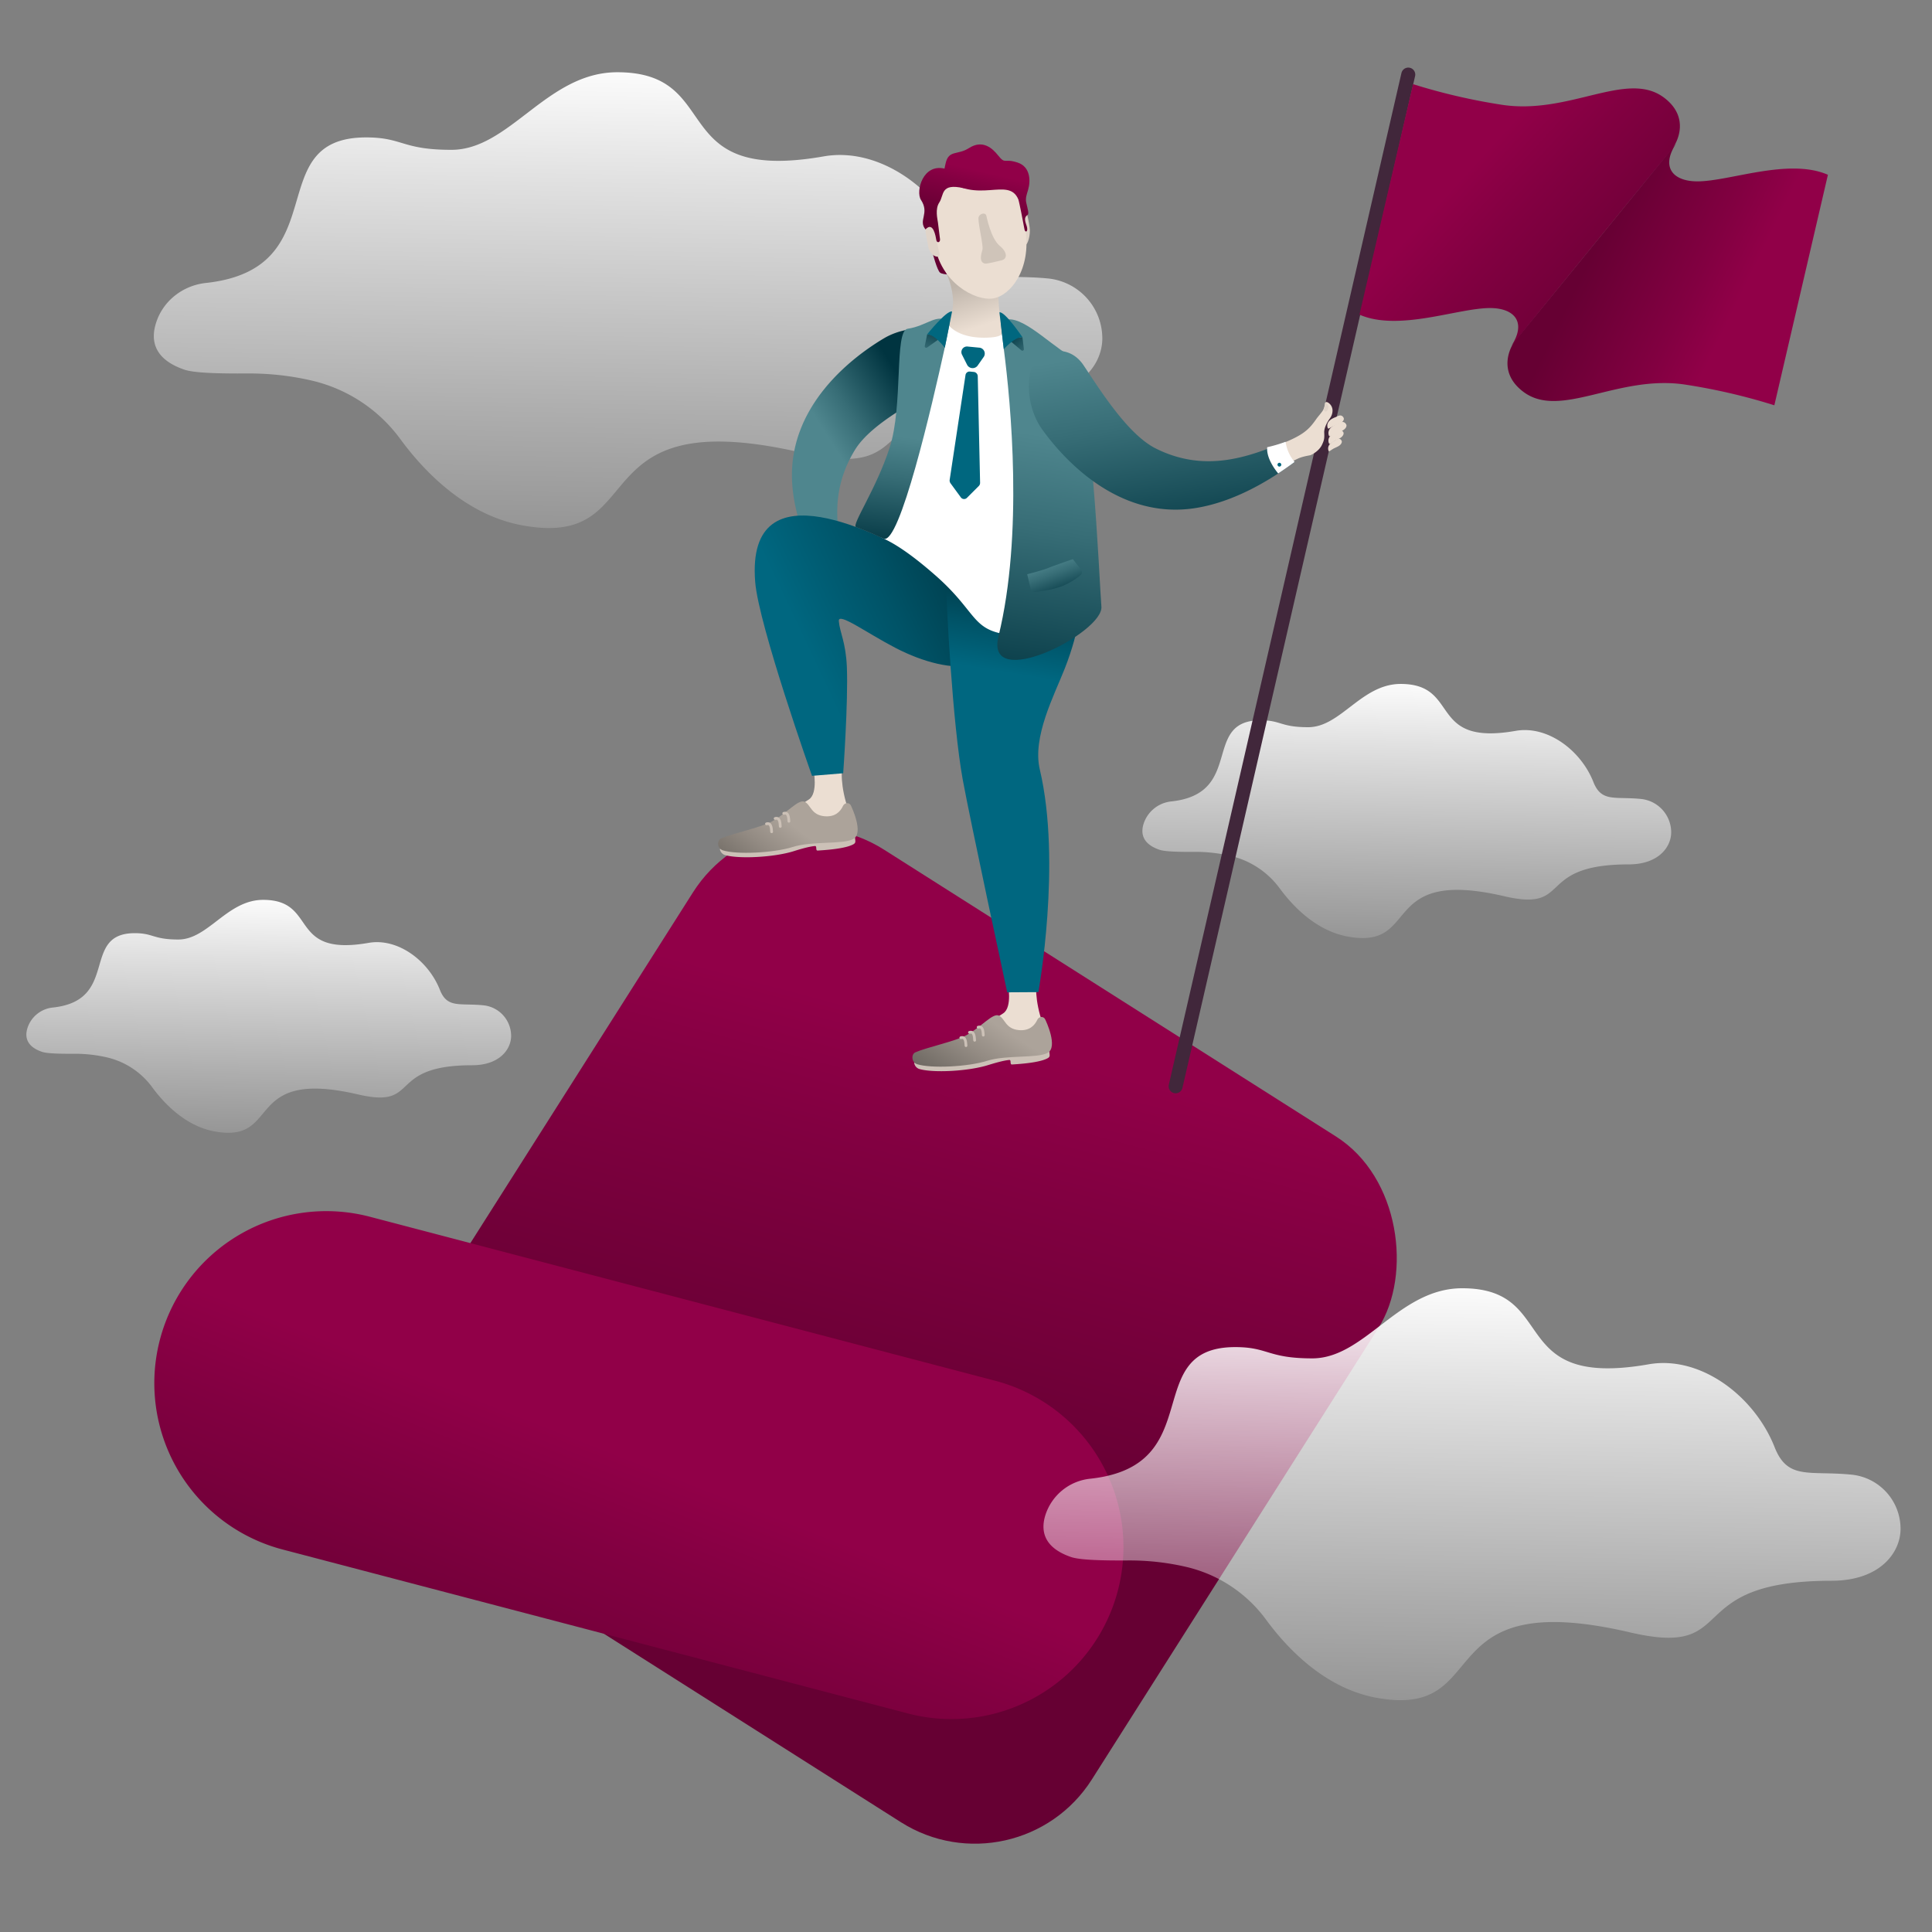 <?xml version="1.0" encoding="UTF-8"?>
<svg xmlns="http://www.w3.org/2000/svg" xmlns:xlink="http://www.w3.org/1999/xlink" viewBox="0 0 1200 1200">
  <rect x="0" y="0" width="1200" height="1200" fill="#808080" stroke="none"/>
  <defs>
    <style>.cls-1{fill:url(#Dégradé_sans_nom_3);}.cls-2{fill:url(#Dégradé_sans_nom_3-2);}.cls-3{fill:url(#Dégradé_sans_nom_3-3);}.cls-4{fill:url(#Dégradé_sans_nom_76);}.cls-5{fill:#ebded2;}.cls-6{fill:#ccc1b7;}.cls-7{fill:url(#Dégradé_sans_nom_110);}.cls-24,.cls-8{fill:none;stroke-linecap:round;stroke-linejoin:round;}.cls-8{stroke:#ccc1b7;stroke-width:1.71px;}.cls-9{fill:url(#Dégradé_sans_nom_110-2);}.cls-10{fill:url(#Dégradé_sans_nom_76-2);}.cls-11{fill:url(#Dégradé_sans_nom_101);}.cls-12{fill:#fff;}.cls-13{fill:url(#Dégradé_sans_nom_98);}.cls-14{fill:url(#Dégradé_sans_nom_98-2);}.cls-15{fill:url(#Dégradé_sans_nom_37);}.cls-16{fill:#e0d4c9;}.cls-17{fill:url(#Dégradé_sans_nom_76-3);}.cls-18{fill:#cfc4b9;}.cls-19{fill:#00677f;}.cls-20{fill:url(#Dégradé_sans_nom_101-2);}.cls-21{fill:url(#Dégradé_sans_nom_101-3);}.cls-22{fill:url(#Dégradé_sans_nom_101-4);}.cls-23{fill:url(#Dégradé_sans_nom_76-4);}.cls-24{stroke:#41273b;stroke-width:8.69px;}.cls-25{fill:url(#Dégradé_sans_nom_76-5);}.cls-26{fill:url(#Dégradé_sans_nom_76-6);}.cls-27{fill:url(#Dégradé_sans_nom_101-5);}.cls-28{fill:url(#Dégradé_sans_nom_102);}.cls-29{fill:url(#Dégradé_sans_nom_102-2);}.cls-30{fill:url(#Dégradé_sans_nom_76-7);}.cls-31{fill:url(#Dégradé_sans_nom_3-4);}</style>
    <linearGradient id="Dégradé_sans_nom_3" x1="168.37" y1="553.78" x2="164.44" y2="789.71" gradientUnits="userSpaceOnUse">
      <stop offset="0" stop-color="#fff"></stop>
      <stop offset="0.17" stop-color="#fff" stop-opacity="0.76"></stop>
      <stop offset="0.48" stop-color="#fff" stop-opacity="0.36"></stop>
      <stop offset="0.7" stop-color="#fff" stop-opacity="0.1"></stop>
      <stop offset="0.8" stop-color="#fff" stop-opacity="0"></stop>
    </linearGradient>
    <linearGradient id="Dégradé_sans_nom_3-2" x1="393.05" y1="34.82" x2="385.36" y2="496.36" xlink:href="#Dégradé_sans_nom_3"></linearGradient>
    <linearGradient id="Dégradé_sans_nom_3-3" x1="875.37" y1="419.21" x2="871.09" y2="676.51" xlink:href="#Dégradé_sans_nom_3"></linearGradient>
    <linearGradient id="Dégradé_sans_nom_76" x1="604.17" y1="643.32" x2="536.95" y2="894.91" gradientTransform="translate(-358.28 426.15) rotate(-32.4)" gradientUnits="userSpaceOnUse">
      <stop offset="0" stop-color="#910048"></stop>
      <stop offset="0.31" stop-color="#820041"></stop>
      <stop offset="1" stop-color="#603"></stop>
    </linearGradient>
    <linearGradient id="Dégradé_sans_nom_110" x1="461.94" y1="556.04" x2="494.26" y2="514.02" gradientUnits="userSpaceOnUse">
      <stop offset="0" stop-color="#66615b"></stop>
      <stop offset="0.6" stop-color="#938b83"></stop>
      <stop offset="1" stop-color="#aca39a"></stop>
    </linearGradient>
    <linearGradient id="Dégradé_sans_nom_110-2" x1="591.04" y1="682.45" x2="620.45" y2="637.21" xlink:href="#Dégradé_sans_nom_110"></linearGradient>
    <linearGradient id="Dégradé_sans_nom_76-2" x1="600.16" y1="104.14" x2="593.05" y2="134.52" gradientTransform="matrix(1, 0, 0, 1, 0, 0)" xlink:href="#Dégradé_sans_nom_76"></linearGradient>
    <linearGradient id="Dégradé_sans_nom_101" x1="576.16" y1="260.86" x2="527.44" y2="292.13" gradientUnits="userSpaceOnUse">
      <stop offset="0" stop-color="#003440"></stop>
      <stop offset="0.65" stop-color="#376d76"></stop>
      <stop offset="1" stop-color="#4f868e"></stop>
    </linearGradient>
    <linearGradient id="Dégradé_sans_nom_98" x1="620.54" y1="346.63" x2="501.28" y2="402.87" gradientUnits="userSpaceOnUse">
      <stop offset="0" stop-color="#003440"></stop>
      <stop offset="0.56" stop-color="#005367"></stop>
      <stop offset="1" stop-color="#006780"></stop>
    </linearGradient>
    <linearGradient id="Dégradé_sans_nom_98-2" x1="637.28" y1="357.05" x2="627.1" y2="418.13" xlink:href="#Dégradé_sans_nom_98"></linearGradient>
    <linearGradient id="Dégradé_sans_nom_37" x1="605.62" y1="203.77" x2="596.89" y2="176.86" gradientUnits="userSpaceOnUse">
      <stop offset="0" stop-color="#ebded2"></stop>
      <stop offset="1" stop-color="#bfb5ab"></stop>
    </linearGradient>
    <linearGradient id="Dégradé_sans_nom_76-3" x1="616.01" y1="107.84" x2="608.9" y2="138.23" gradientTransform="matrix(1, 0, 0, 1, 0, 0)" xlink:href="#Dégradé_sans_nom_76"></linearGradient>
    <linearGradient id="Dégradé_sans_nom_101-2" x1="630.36" y1="438.04" x2="655.57" y2="271.27" xlink:href="#Dégradé_sans_nom_101"></linearGradient>
    <linearGradient id="Dégradé_sans_nom_101-3" x1="659.93" y1="371.61" x2="651.85" y2="348.34" xlink:href="#Dégradé_sans_nom_101"></linearGradient>
    <linearGradient id="Dégradé_sans_nom_101-4" x1="734.44" y1="349.63" x2="714.08" y2="215.82" xlink:href="#Dégradé_sans_nom_101"></linearGradient>
    <linearGradient id="Dégradé_sans_nom_76-4" x1="588.71" y1="101.46" x2="581.6" y2="131.84" gradientTransform="matrix(1, 0, 0, 1, 0, 0)" xlink:href="#Dégradé_sans_nom_76"></linearGradient>
    <linearGradient id="Dégradé_sans_nom_76-5" x1="1076.65" y1="193.77" x2="991.33" y2="152.08" gradientTransform="matrix(1, 0, 0, 1, 0, 0)" xlink:href="#Dégradé_sans_nom_76"></linearGradient>
    <linearGradient id="Dégradé_sans_nom_76-6" x1="913.04" y1="104.22" x2="1014.85" y2="197.3" gradientTransform="matrix(1, 0, 0, 1, 0, 0)" xlink:href="#Dégradé_sans_nom_76"></linearGradient>
    <linearGradient id="Dégradé_sans_nom_101-5" x1="551.83" y1="343.16" x2="559.82" y2="271.29" xlink:href="#Dégradé_sans_nom_101"></linearGradient>
    <linearGradient id="Dégradé_sans_nom_102" x1="643.99" y1="223.48" x2="627.18" y2="206.67" gradientUnits="userSpaceOnUse">
      <stop offset="0" stop-color="#4f868e"></stop>
      <stop offset="0.35" stop-color="#376d76"></stop>
      <stop offset="1" stop-color="#003440"></stop>
    </linearGradient>
    <linearGradient id="Dégradé_sans_nom_102-2" x1="573.7" y1="226.61" x2="583.07" y2="201.73" xlink:href="#Dégradé_sans_nom_102"></linearGradient>
    <linearGradient id="Dégradé_sans_nom_76-7" x1="307" y1="695.69" x2="260.17" y2="883.03" gradientTransform="matrix(0.99, 0.13, -0.13, 0.99, 181.68, 178.21)" xlink:href="#Dégradé_sans_nom_76"></linearGradient>
    <linearGradient id="Dégradé_sans_nom_3-4" x1="916.92" y1="791.05" x2="909.97" y2="1208.15" xlink:href="#Dégradé_sans_nom_3"></linearGradient>
  </defs>
  <g id="Calque_1" data-name="Calque 1">
    <path class="cls-1" d="M83.69,579.61c11.71,0,11.29,3.94,27.09,3.94,18.53,0,30.31-24.63,52.66-24.63,34.4,0,15,35.56,65.52,26.71,18.12-3.17,37.12,11.06,44.25,29.16,4.59,11.63,12.16,8.15,27,9.62a19.14,19.14,0,0,1,17.26,19h0c0,8.34-7.21,18.24-24.25,18.24-53.81,0-31.46,27.32-70.78,18.14-72.18-16.84-47.08,30.75-89.25,22.94-18-3.33-31.21-17.31-38.58-27.32a48.46,48.46,0,0,0-27.95-18.59,87.73,87.73,0,0,0-20.59-2.3c-8.83.06-16.9-.13-20-1.21-9.58-3.29-10.7-9.16-9.07-14.61a18.52,18.52,0,0,1,15.88-12.91C74.65,621.29,49.87,579.61,83.69,579.61Z"></path>
    <path class="cls-2" d="M227.39,85.35c22.9,0,22.09,7.71,53,7.71,36.27,0,59.31-48.19,103-48.19,67.31,0,29.39,69.58,128.18,52.27,35.45-6.22,72.62,21.63,86.57,57,9,22.75,23.79,16,52.78,18.82a37.44,37.44,0,0,1,33.75,37.25h0c0,16.32-14.1,35.69-47.43,35.69-105.26,0-61.54,53.43-138.47,35.48-141.2-33-92.1,60.16-174.6,44.88-35.25-6.52-61.06-33.87-75.46-53.46A94.86,94.86,0,0,0,194,236.47a172,172,0,0,0-40.26-4.5c-17.3.11-33.07-.25-39.21-2.36-18.74-6.43-21-17.93-17.75-28.58,4.17-13.93,16.61-23.7,31.06-25.27C209.7,166.88,161.23,85.35,227.39,85.35Z"></path>
    <path class="cls-3" d="M783,447.38c12.77,0,12.32,4.3,29.54,4.3,20.22,0,33.07-26.87,57.43-26.87,37.53,0,16.39,38.79,71.46,29.14,19.77-3.47,40.49,12.06,48.27,31.8,5,12.68,13.26,8.88,29.42,10.49A20.86,20.86,0,0,1,1038,517h0c0,9.1-7.86,19.9-26.45,19.9-58.68,0-34.31,29.79-77.19,19.78C855.6,538.31,883,590.22,837,581.7c-19.65-3.64-34-18.88-42.07-29.8a52.85,52.85,0,0,0-30.48-20.27A95.53,95.53,0,0,0,742,529.12c-9.64.06-18.44-.14-21.86-1.32-10.45-3.59-11.68-10-9.9-15.93a20.24,20.24,0,0,1,17.32-14.09C773.16,492.83,746.14,447.38,783,447.38Z"></path>
    <rect class="cls-4" x="302.15" y="577.55" width="504.42" height="504.41" rx="86" transform="translate(530.84 -167.87) rotate(32.4)"></rect>
    <path class="cls-5" d="M523,478c-.85,6.53,1.18,22.09,8,33.34,4.46,7.34-8.37,16.13-30.46,8.72-6-2-19.28,8.12-20.43,4.51s2-10.73,6-15.54,10.42-8.64,16.29-12.46S505.3,478,505.3,478Z"></path>
    <path class="cls-6" d="M447.94,526.76a.86.86,0,0,0-.72,1.15A4.85,4.85,0,0,0,450,531c8.42,2.68,30.82,1.52,43-2.32,3.3-1.05,9.24-2.84,13.16-3.2,1.48-.13.19,2.9,1.68,2.82,9.17-.54,18.23-1.65,22.25-3.93,1.65-.94,1.13-2,1-3.87L529.8,517,492,522.39Z"></path>
    <path class="cls-7" d="M449,528.17c-3.69-1.18-3.77-6.23-1.13-7.39,7.24-3.18,24.68-6.77,31.66-10.6,9.33-5.12,16.38-14,20.21-12.21s4,8.19,12.29,9c6.78.65,10-3,11.54-6.33,1-2.22,3.86-2.41,4.88-.44.71,1.38,8.06,17.22,1.66,20.85s-25.48,1.16-37.67,5S457.38,530.85,449,528.17Z"></path>
    <path class="cls-8" d="M479.28,516.63c-.15-2.23-.3-5.79-3.2-4.92"></path>
    <path class="cls-8" d="M484.65,513.3c-.15-2.23-.3-5.79-3.2-4.92"></path>
    <path class="cls-8" d="M490,510.1c-.15-2.23-.3-5.78-3.2-4.91"></path>
    <path class="cls-5" d="M643.71,610.83c-.84,6.53,1.18,22.09,8,33.34,4.47,7.34-8.37,16.13-30.46,8.72-6-2-19.28,8.12-20.43,4.51s2-10.74,6-15.54,10.42-8.64,16.29-12.46S626,610.83,626,610.83Z"></path>
    <path class="cls-6" d="M568.66,659.59a.88.88,0,0,0-.73,1.16,4.8,4.8,0,0,0,2.77,3.12c8.42,2.69,30.82,1.53,43-2.32,3.3-1,9.24-2.83,13.16-3.19,1.47-.14.19,2.9,1.68,2.81,9.17-.54,18.22-1.65,22.24-3.93,1.65-.93,1.14-2,1-3.87l-1.25-3.57-37.84,5.42Z"></path>
    <path class="cls-9" d="M569.67,661c-3.68-1.17-3.76-6.23-1.13-7.38,7.25-3.18,24.69-6.78,31.67-10.61,9.32-5.11,16.38-14,20.21-12.2s4,8.18,12.29,9c6.77.65,10-3,11.54-6.34,1-2.22,3.86-2.4,4.87-.43.72,1.38,8.07,17.22,1.67,20.85s-25.48,1.16-37.68,5S578.1,663.69,569.67,661Z"></path>
    <path class="cls-8" d="M600,649.46c-.15-2.23-.3-5.78-3.21-4.91"></path>
    <path class="cls-8" d="M605.37,646.13c-.16-2.23-.3-5.78-3.21-4.91"></path>
    <path class="cls-8" d="M610.74,642.94c-.15-2.23-.3-5.79-3.21-4.92"></path>
    <path class="cls-10" d="M579.09,156.54s2.91,11.4,4.85,12.85,9.46,1.21,9.46,1.21l-.49-9.69Z"></path>
    <path class="cls-11" d="M586.41,239.24c-16.07,8.8-45.07,23.5-55.26,40-18.92,30.63-9.31,59.61-3.07,80.75a24.8,24.8,0,0,0-13,4.51c-7.52-12.43-21.17-37-23-63.84-3.41-49.48,39.49-80.14,56.87-90.47s40.62-6.2,45,1.46S599.12,232.29,586.41,239.24Z"></path>
    <path class="cls-12" d="M522.47,358.65a24.59,24.59,0,0,0-13.09,4.22c-1.73-3-3.81-6.7-6-10.94,3-2,10.49-6.28,17-5A84.37,84.37,0,0,0,522.47,358.65Z"></path>
    <path class="cls-13" d="M564.71,342.09c17.12,7.5,37.36-3.44,50.39,35.77,14.25,42.94-24.17,42.54-58.81,24.61C538.05,393,520.52,380,521,385.77c.66,7.32,4.33,13,5,28.45.89,22.28-2.28,66.06-2.28,66.06l-19.38,1.61s-33.09-93.43-35.27-120.34C462.91,285.71,551.48,336.29,564.71,342.09Z"></path>
    <path class="cls-14" d="M651,342.09c-18.22,4.21-64.11-28.63-63.6,12.68.25,20.72,4.34,95.18,10.56,129.39,4.4,24.21,27.63,132.19,27.63,132.19l19.38-.12s14.55-80.46.87-138.29c-4.78-20.2,9-46.13,15.55-62.81C680.2,367.19,669.94,337.72,651,342.09Z"></path>
    <path class="cls-15" d="M594.31,223.09c-3.1-.63-7.83-3.1-7.74-6.27.19-6.95,5.41-20.44,5.41-29.49A45.81,45.81,0,0,0,588.35,171c-3.25-7.95-1.25-8.5,14.06-.41,11.81,6.24,17.75,1.89,17.75,6.13a135.11,135.11,0,0,0,4.53,38.55C627,224,609.92,226.27,594.31,223.09Z"></path>
    <path class="cls-16" d="M633.29,140c1,6.9,1.92,12.5,3.55,12.25s3.32-6.65,2.7-10.79c-1-6.91-2.7-14.79-5.18-14.42S632.25,133.13,633.29,140Z"></path>
    <path class="cls-5" d="M636.94,142.7c3.67,24.52-9.27,41.05-20.23,42.69s-32.64-9.7-36.32-34.22-3-44.93,21.63-48.63S633.27,118.18,636.94,142.7Z"></path>
    <path class="cls-17" d="M632.14,101c-8.75-2.94-7.43,1.49-12.28-4.57-3.44-4.3-9.45-9.94-18.05-4.44-7,4.5-12.49,1-14.43,9.29-1.72,7.28-1,8.71-1,8.71,20.18,17.71,40-.71,46.11,13.83.52,1.23,3.08,14.44,3.85,18.7.36,2,2.19,1.72,1.58-1.3-.46-2.33-2.76-5.76.33-7.74,1.06-.69,0-3.82-.8-7.49-.67-2.95.24-5.07,1.1-8C640.33,111.91,639.8,103.57,632.14,101Z"></path>
    <path class="cls-18" d="M612.72,134.31s2.67,13.78,8.2,18.35,4.22,8.35,1.33,9S613,164,611.71,163.7c-3.65-.84-2.42-5.55-1.54-8.46s-3.29-18.23-2.29-20.57S612.39,131.78,612.72,134.31Z"></path>
    <path class="cls-12" d="M589.31,202s5.84,8.7,24.94,7.67c10-.53,7.82-3.31,11.19-5.84a3.91,3.91,0,0,1,6,1.87c9.2,28.85,54.51,164.54,43.79,174-12.21,10.74-32.57,17.57-52.2,14s-17.33-14.85-42.61-36.83C564,342.52,554.33,337,547.83,334,537.57,329.32,579.94,202.41,589.31,202Z"></path>
    <path class="cls-19" d="M600.65,226.51l-3.15-6.26a3.48,3.48,0,0,1,3.6-5l7.06.68a3.69,3.69,0,0,1,2.92,5.65l-3.91,5.58A3.87,3.87,0,0,1,600.65,226.51Z"></path>
    <path class="cls-19" d="M608.75,299.79,607.3,233.7a2.75,2.75,0,0,0-2.41-2.68l-2.48-.24a2.53,2.53,0,0,0-2.72,2.18l-9.82,65a3,3,0,0,0,.52,2.22l6.36,8.69a2.49,2.49,0,0,0,3.82.37l7.38-7.37A2.77,2.77,0,0,0,608.75,299.79Z"></path>
    <path class="cls-20" d="M621.64,200.42s.63,7,1.89,16.71c4.32,33.52,12.14,115-3.36,178.12-8.66,35.29,65.46-2.31,63.93-18.49-1.14-12.12-6.3-147.94-20-156S630.77,191.75,621.64,200.42Z"></path>
    <path class="cls-21" d="M638,356.66l2.1,8.91a2.61,2.61,0,0,0,2.65,2.1c4-.41,12.74-1.58,18.56-4.3a43.36,43.36,0,0,0,10-6.29,2.45,2.45,0,0,0,.09-3.33l-5-6.45s-11.1,3.76-15,5.37S638,356.66,638,356.66Z"></path>
    <path class="cls-22" d="M673.1,227c10.18,15.23,27.38,42.83,44.7,51.52,32.17,16.14,60.19,4,80.7-4.09a24.61,24.61,0,0,0,5.63,12.55c-11.72,8.6-34.94,24.36-61.56,28.58-49,7.77-83.3-32.25-95.12-48.65s-9.75-39.92-2.51-45S665.05,214.91,673.1,227Z"></path>
    <path class="cls-16" d="M581.65,148.63c1.14,7.6,3.25,10.37.84,10.73s-5.45-2.51-6.14-7.06c-1.13-7.59-3-10.93.59-12C578.09,140,580.52,141,581.65,148.63Z"></path>
    <path class="cls-23" d="M594.52,109.47c-1.7-3.13-3.7-3.58-7.14-4.56-14.22-4-18.75,14.06-15.36,19.23,5.6,8.52-1.93,12.61,2.83,18.36,4.9-5.34,6.37,4.69,6.73,6.67s2.5,1.45,2.29-.54c-.29-2.69-.78-6.54-1.29-10.38-.31-2.38-1.88-8.41.84-12.5,3.11-4.65.54-12.16,15.14-8.87C600.73,117.37,596.13,112.45,594.52,109.47Z"></path>
    <line class="cls-24" x1="874.7" y1="46.32" x2="730.21" y2="674.72"></line>
    <path class="cls-25" d="M1135.35,108.56l-33.27,143.17a372.78,372.78,0,0,0-55.06-12.8c-42.08-6.53-77.74,21.79-100.85,4.42-15.7-11.79-9.21-27.25-3.85-33.39C948.5,202.86,1041,89.19,1041,89.19c-9.62,14.87-1.64,23.23,12.62,23.45C1073.53,113,1110.64,97.78,1135.35,108.56Z"></path>
    <path class="cls-26" d="M844.38,195.43,877.65,52.26a372.78,372.78,0,0,0,55.06,12.8c42.08,6.53,77.74-21.79,100.85-4.42,15.7,11.79,9.21,27.24,3.85,33.39-6.19,7.1-98.64,120.77-98.64,120.77,9.62-14.88,1.64-23.23-12.62-23.46C906.2,191,869.09,206.21,844.38,195.43Z"></path>
    <path class="cls-27" d="M590,199.93s-1.22,7-3.22,16.1c-7.84,35.72-28.13,123.11-38,118.52-8.23-3.84-12.68-5.51-17.05-7.17-3.08-1.17,12.34-23.16,20.86-49.38s2.77-72.54,11.11-73.79C576.28,202.33,581.64,194.2,590,199.93Z"></path>
    <path class="cls-5" d="M824.72,265.9a.49.49,0,0,0,.69.23c.82-.45,2.68-1.45,3.16-1.64l2.54-1,.43-.16c2.7-1,3.52-2.86,3-3.83-.77-1.47-2.09-2-4.29-.73l-.44.25c-.68.24-3.53,1.22-4.77,3.17A4,4,0,0,0,824.72,265.9Z"></path>
    <path class="cls-5" d="M825.5,275.48a.46.46,0,0,0,.66.18c.75-.51,2.44-1.64,2.88-1.86l2.34-1.16.39-.2c2.48-1.23,3.13-3.09,2.59-4-.83-1.42-2.11-1.87-4.11-.43-.14.1-.28.19-.39.28-.63.29-3.25,1.46-4.3,3.5A4.21,4.21,0,0,0,825.5,275.48Z"></path>
    <path class="cls-5" d="M825.22,280.06a.39.39,0,0,0,.58.17c.67-.45,2.21-1.47,2.61-1.67l2.11-1,.35-.18c2.24-1.1,2.88-2.79,2.42-3.64-.69-1.29-1.8-1.71-3.62-.42l-.36.26c-.56.26-2.92,1.31-3.92,3.15A3.88,3.88,0,0,0,825.22,280.06Z"></path>
    <path class="cls-5" d="M825.46,270.65a.54.54,0,0,0,.75.24c.89-.49,2.92-1.58,3.45-1.79l2.77-1.07.47-.18c2.94-1.14,3.83-3.12,3.27-4.18-.85-1.6-2.28-2.19-4.68-.79-.18.09-.34.19-.48.27-.74.27-3.84,1.33-5.2,3.46A4.39,4.39,0,0,0,825.46,270.65Z"></path>
    <path class="cls-5" d="M794.61,276.06l5.69,12a51.39,51.39,0,0,1,6-3.27c3.15-1.43,7.2-1.89,7.74-2.11,1.1-.43,5.23-2.63,7-6.25,1.47-3.07,1.64-4.21,1.46-7.72s2.61-7.54,3.31-8.58a8.17,8.17,0,0,0,1.85-5,5.79,5.79,0,0,0-3-5.21c-1.34-.62-1.69.37-1.74.73a12.23,12.23,0,0,1-1,3.86c-1,1.77-3.15,4.06-4.21,5.55-3,4.32-5.08,6.62-8.7,9.11C803.25,273.09,794.61,276.06,794.61,276.06Z"></path>
    <path class="cls-16" d="M822.1,254.33s.62,1.45,1.57,1.26c.68-.14,1.35-1.89,1.46-2.57.3-1.73-2-2.79-2-2.61s-.26,1.48-.41,2.23A9.9,9.9,0,0,1,822.1,254.33Z"></path>
    <path class="cls-12" d="M798.5,274.38a24.61,24.61,0,0,0,5.63,12.55c-2.79,2.05-6.24,4.52-10.22,7.14-2.28-2.76-7.39-9.73-6.83-16.3A85,85,0,0,0,798.5,274.38Z"></path>
    <circle class="cls-19" cx="794.64" cy="288.55" r="1.18" transform="translate(-26.34 490.32) rotate(-33.76)"></circle>
    <path class="cls-28" d="M625.64,210.23l8.77,7.39a.94.94,0,0,0,1.54-.83l-.9-7.37Z"></path>
    <path class="cls-19" d="M623.46,216.91s6.84-7.82,11.59-7.49c0,0-10.91-16.11-14.27-15.43Z"></path>
    <path class="cls-29" d="M585.19,209.23l-9.32,6.61a.94.94,0,0,1-1.47-1l1.49-7.23Z"></path>
    <path class="cls-19" d="M586.83,216s-6.19-8.32-10.94-8.38c0,0,12.15-15.08,15.44-14.13Z"></path>
    <path class="cls-30" d="M694.31,988h0a106.81,106.81,0,0,1-130.41,76.25L175.6,962.44A106.81,106.81,0,0,1,99.35,832h0a106.82,106.82,0,0,1,130.41-76.25l388.3,101.84A106.82,106.82,0,0,1,694.31,988Z"></path>
    <path class="cls-31" d="M767.21,836.71c20.7,0,20,7,47.89,7,32.77,0,53.6-43.55,93.1-43.55,60.82,0,26.56,62.88,115.84,47.23,32-5.62,65.62,19.55,78.23,51.54,8.1,20.56,21.5,14.41,47.7,17a33.83,33.83,0,0,1,30.5,33.66h0c0,14.75-12.74,32.25-42.87,32.25-95.12,0-55.61,48.29-125.13,32.07-127.6-29.77-83.24,54.37-157.79,40.56-31.85-5.9-55.18-30.61-68.19-48.31a85.68,85.68,0,0,0-49.42-32.86,155.3,155.3,0,0,0-36.39-4.07c-15.63.1-29.89-.23-35.44-2.13-16.93-5.82-18.93-16.21-16-25.83a32.77,32.77,0,0,1,28.07-22.83C751.22,910.4,707.42,836.71,767.21,836.71Z"></path>
  </g>
</svg>
